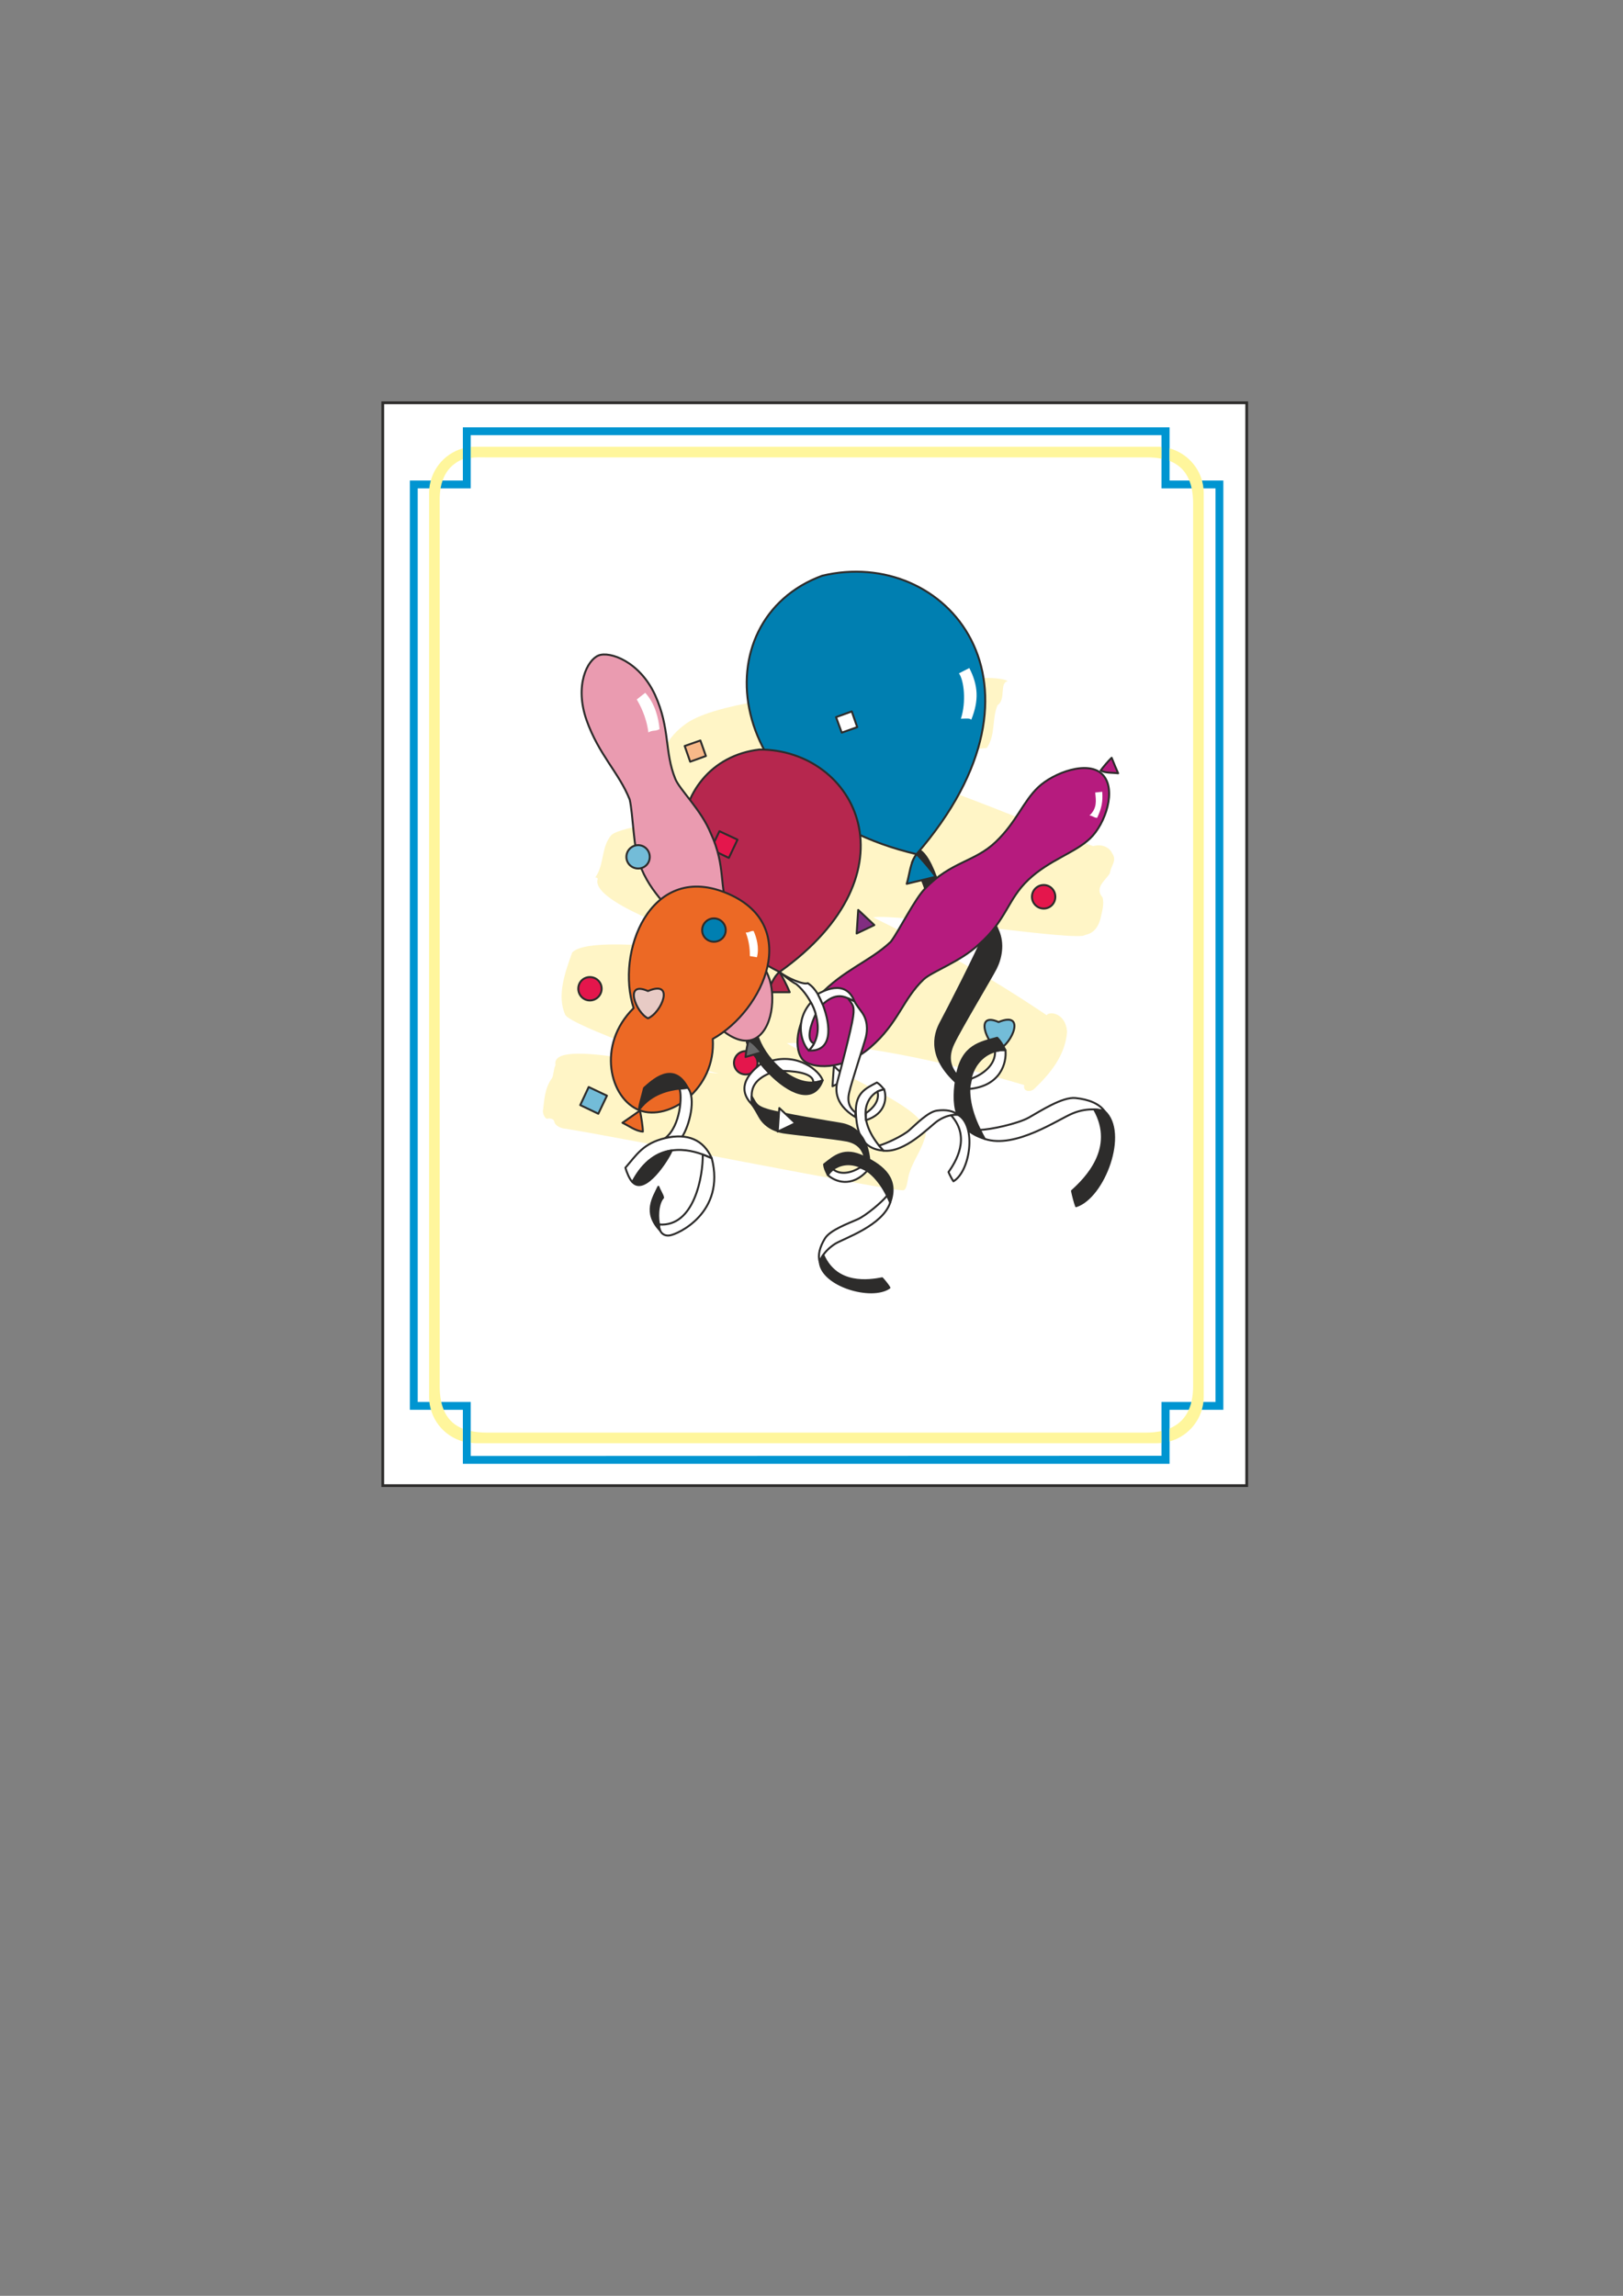 <?xml version="1.0" encoding="utf-8"?>
<!-- Created by UniConvertor 2.0rc4 (https://sk1project.net/) -->
<svg xmlns="http://www.w3.org/2000/svg" height="841.89pt" viewBox="0 0 595.276 841.89" width="595.276pt" version="1.1" xmlns:xlink="http://www.w3.org/1999/xlink" id="5e524bb0-f611-11ea-a39e-dcc15c148e23">

<rect x="0" y="0" width="595.276" height="841.89" fill="#808080" stroke="none"/>

<g>
	<path style="stroke:#2d2c2b;stroke-width:1.008;stroke-miterlimit:10.433;fill:#ffffff;" d="M 457.262,147.705 L 457.262,544.785 140.39,544.785 140.39,147.705 457.262,147.705 Z" />
	<g>
		<path style="fill:#fff5c6;" d="M 397.07,343.185 C 387.566,344.265 328.166,334.833 320.246,336.417 339.254,345.921 354.806,352.761 383.894,372.273 384.902,370.689 390.878,371.481 391.382,378.321 390.734,386.889 385.406,393.513 379.286,399.345 378.062,400.497 375.038,400.425 375.686,397.905 347.174,389.409 310.742,381.489 288.566,382.569 318.662,399.489 343.286,407.841 339.038,417.849 337.67,422.169 334.934,425.769 333.566,430.089 332.774,432.393 332.774,436.497 331.19,436.497 324.854,436.497 224.27,416.409 206.342,413.745 205.046,413.385 203.534,412.665 203.246,411.153 203.174,410.649 202.238,409.929 200.798,410.217 199.862,410.433 198.998,408.201 199.142,407.409 199.646,403.233 199.79,398.985 202.454,395.385 203.03,394.521 202.958,392.217 203.75,390.561 201.662,380.049 247.886,392.577 263.726,393.657 252.638,391.569 209.438,375.945 207.35,372.201 204.182,365.361 207.134,356.721 209.87,349.305 215.702,342.969 254.222,348.729 268.478,348.729 247.886,341.385 216.638,330.225 219.23,322.305 219.374,322.161 218.798,321.657 218.294,321.801 221.75,317.121 220.382,310.569 224.27,306.177 228.014,303.009 248.39,300.705 259.478,298.617 254.942,297.177 250.478,295.305 245.798,294.369 246.662,292.065 243.494,291.273 243.35,289.617 242.99,285.225 242.918,280.905 243.494,276.369 243.998,272.337 247.526,268.449 250.694,266.073 260.774,257.649 295.406,254.913 305.99,253.329 314.486,253.905 363.302,245.553 369.638,249.801 366.47,250.305 369.062,256.497 365.894,258.585 363.734,263.553 365.246,269.529 361.934,274.281 351.422,275.361 328.31,276.585 311.39,280.257 336.734,282.921 377.126,302.361 400.958,310.281 404.63,309.201 407.294,311.289 407.87,312.873 409.886,315.537 407.366,317.553 407.078,320.217 405.494,322.881 401.246,325.473 404.414,329.145 404.99,331.665 404.27,333.897 403.838,335.985 403.262,338.937 401.75,342.033 398.366,342.753 L 397.07,343.185 Z" />
		<path style="stroke-linejoin:round;stroke:#2d2c2b;stroke-linecap:round;stroke-miterlimit:10.433;stroke-width:0.72;fill:#73bcd8;" d="M 366.254,384.873 C 361.79,382.713 357.326,370.833 366.254,374.793 376.334,370.617 371.294,382.713 366.254,384.873 L 366.254,384.873 Z" />
		<path style="stroke-linejoin:round;stroke:#2d2c2b;stroke-linecap:round;stroke-miterlimit:10.433;stroke-width:0.72;fill:#ffffff;" d="M 305.846,390.921 L 305.342,398.337 310.886,395.673 305.846,390.921 Z" />
		<path style="stroke-linejoin:round;stroke:#2d2c2b;stroke-linecap:round;stroke-miterlimit:10.433;stroke-width:0.72;fill:#e4164c;" d="M 382.814,333.177 C 385.19,333.177 387.062,331.233 387.062,328.857 387.062,326.481 385.19,324.537 382.814,324.537 380.438,324.537 378.494,326.481 378.494,328.857 378.494,331.233 380.438,333.177 382.814,333.177 L 382.814,333.177 Z" />
		<path style="stroke-linejoin:round;stroke:#2d2c2b;stroke-linecap:round;stroke-miterlimit:10.433;stroke-width:0.72;fill:#812d81;" d="M 314.774,333.681 L 314.198,342.321 320.678,339.225 314.774,333.681 Z" />
		<g>
			<g>
				<path style="stroke-linejoin:round;stroke:#2d2c2b;stroke-linecap:round;stroke-miterlimit:10.433;stroke-width:0.72;fill:#ffffff;" d="M 336.878,352.329 C 335.87,353.481 334.646,354.561 333.206,355.353 330.398,351.321 329.678,337.569 341.126,329.217 341.846,330.225 342.35,334.257 342.134,335.841 338.822,340.161 332.558,349.521 336.878,352.329 L 336.878,352.329 Z" />
				<path style="stroke-linejoin:round;stroke:#2d2c2b;stroke-linecap:round;stroke-miterlimit:10.433;stroke-width:0.72;fill:#ffffff;" d="M 360.422,332.313 C 357.254,329.937 353.222,328.353 346.094,332.529 345.734,330.441 345.302,328.353 344.798,326.409 347.102,325.833 361.43,321.081 363.446,334.833 362.51,334.041 361.502,333.105 360.422,332.313 L 360.422,332.313 Z" />
				<path style="stroke-linejoin:round;stroke:#2d2c2b;stroke-linecap:round;stroke-miterlimit:10.433;stroke-width:0.72;fill:#ffffff;" d="M 361.142,417.633 C 360.494,416.553 359.918,415.401 359.414,414.321 362.942,414.321 373.382,412.089 377.414,409.785 381.518,407.481 389.654,402.153 394.478,402.657 399.302,403.161 403.118,404.673 405.134,407.481 404.198,407.193 402.902,406.905 401.318,406.833 399.158,406.761 396.422,407.049 393.47,408.273 388.358,410.289 372.374,421.449 361.142,417.633 L 361.142,417.633 Z" />
				<path style="stroke-linejoin:round;stroke:#2d2c2b;stroke-linecap:round;stroke-miterlimit:10.433;stroke-width:0.72;fill:#2d2c2b;" d="M 401.318,406.833 C 402.902,406.905 404.198,407.193 405.134,407.481 413.774,415.329 404.918,439.017 394.694,442.329 394.19,441.033 393.47,438.225 393.182,436.713 398.006,432.393 409.454,421.089 401.318,406.833 L 401.318,406.833 Z" />
				<path style="stroke-linejoin:round;stroke:#2d2c2b;stroke-linecap:round;stroke-miterlimit:10.433;stroke-width:0.72;fill:#ffffff;" d="M 364.958,385.521 C 366.182,385.161 367.55,385.017 368.774,385.089 369.278,389.697 367.046,398.337 355.31,399.345 355.814,397.833 355.814,396.537 356.318,395.529 360.422,394.017 365.174,390.561 364.958,385.521 L 364.958,385.521 Z" />
				<path style="stroke-linejoin:round;stroke:#2d2c2b;stroke-linecap:round;stroke-miterlimit:10.433;stroke-width:0.72;fill:#2d2c2b;" d="M 336.878,352.329 C 344.294,343.833 341.63,325.689 334.502,316.329 335.294,314.241 337.31,311.793 337.31,311.793 340.19,313.449 342.998,319.785 344.798,326.409 345.302,328.353 345.734,330.441 346.094,332.529 348.11,345.417 345.734,358.953 333.206,355.353 334.646,354.561 335.87,353.481 336.878,352.329 L 336.878,352.329 Z" />
				<path style="stroke-linejoin:round;stroke:#2d2c2b;stroke-linecap:round;stroke-miterlimit:10.433;stroke-width:0.72;fill:#2d2c2b;" d="M 363.446,334.833 C 362.51,334.041 361.502,333.105 360.422,332.313 361.646,335.841 363.23,336.561 360.926,342.681 358.622,348.801 346.958,371.409 345.158,374.721 343.358,378.033 339.542,386.385 350.27,396.537 350.486,395.313 350.27,395.313 350.774,394.017 348.686,391.497 347.174,387.897 349.766,382.569 352.286,377.241 363.446,358.665 365.246,355.137 367.046,351.537 368.27,346.209 366.038,341.169 363.734,336.057 363.734,335.553 363.446,334.833 L 363.446,334.833 Z" />
				<path style="stroke-linejoin:round;stroke:#2d2c2b;stroke-linecap:round;stroke-miterlimit:10.433;stroke-width:0.72;fill:#2d2c2b;" d="M 364.958,385.521 C 357.398,387.609 351.206,397.833 359.414,414.321 359.918,415.401 360.494,416.553 361.142,417.633 349.766,414.105 348.974,404.673 350.99,394.017 353.078,383.361 359.414,382.353 365.75,380.553 367.046,381.849 367.55,382.857 368.774,385.089 367.55,385.017 366.182,385.161 364.958,385.521 L 364.958,385.521 Z" />
			</g>
			<g>
				<path style="stroke-linejoin:round;stroke:#2d2c2b;stroke-linecap:round;stroke-miterlimit:10.433;stroke-width:0.72;fill:#007fb1;" d="M 301.526,211.137 C 346.958,200.193 390.374,250.809 336.158,313.233 264.086,296.313 257.39,227.409 301.526,211.137 L 301.526,211.137 Z" />
				<path style="stroke-linejoin:round;stroke:#2d2c2b;stroke-linecap:round;stroke-miterlimit:10.433;stroke-width:0.72;fill:#007fb1;" d="M 336.158,313.233 C 333.782,316.329 333.638,320.721 332.558,324.105 335.51,323.385 339.614,322.377 343.214,321.513 341.27,318.849 337.814,314.745 336.158,313.233 L 336.158,313.233 Z" />
			</g>
			<path style="fill:#ffffff;" d="M 351.71,246.921 L 355.526,244.977 C 358.838,251.457 359.054,256.929 356.246,263.913 355.526,263.337 354.806,263.481 352.43,263.553 354.446,257.433 353.582,249.441 351.71,246.921 L 351.71,246.921 Z" />
		</g>
		<path style="stroke-linejoin:round;stroke:#2d2c2b;stroke-linecap:round;stroke-miterlimit:10.433;stroke-width:0.72;fill:#e4164c;" d="M 273.518,394.017 C 275.894,394.017 277.838,392.145 277.838,389.769 277.838,387.393 275.894,385.449 273.518,385.449 271.142,385.449 269.198,387.393 269.198,389.769 269.198,392.145 271.142,394.017 273.518,394.017 L 273.518,394.017 Z" />
		<path style="stroke-linejoin:round;stroke:#2d2c2b;stroke-linecap:round;stroke-miterlimit:10.433;stroke-width:0.72;fill:#f8b989;" d="M 258.902,277.233 L 256.886,271.545 251.126,273.561 253.142,279.321 258.902,277.233 Z" />
		<path style="stroke-linejoin:round;stroke:#2d2c2b;stroke-linecap:round;stroke-miterlimit:10.433;stroke-width:0.72;fill:#e4164c;" d="M 216.35,366.873 C 218.726,366.873 220.67,364.929 220.67,362.553 220.67,360.177 218.726,358.305 216.35,358.305 213.974,358.305 212.102,360.177 212.102,362.553 212.102,364.929 213.974,366.873 216.35,366.873 L 216.35,366.873 Z" />
		<path style="stroke-linejoin:round;stroke:#2d2c2b;stroke-linecap:round;stroke-miterlimit:10.433;stroke-width:0.72;fill:#73bcd8;" d="M 219.446,408.417 L 222.614,401.793 215.918,398.625 212.822,405.249 219.446,408.417 Z" />
		<g>
			<g>
				<path style="stroke-linejoin:round;stroke:#2d2c2b;stroke-linecap:round;stroke-miterlimit:10.433;stroke-width:0.72;fill:#b61b7e;" d="M 339.398,325.761 C 348.758,315.969 357.47,316.113 365.174,308.769 372.878,301.425 375.182,294.009 380.798,288.681 386.414,283.353 399.23,278.601 404.414,284.073 409.67,289.545 405.422,302.145 399.806,307.473 394.19,312.801 384.902,315.321 377.198,322.593 369.422,329.937 369.206,337.425 358.982,346.353 352.214,352.689 341.774,356.289 338.75,359.169 331.046,366.513 329.534,375.153 319.31,384.009 309.014,392.937 297.494,391.857 294.47,388.617 291.446,385.449 290.87,375.009 300.302,365.217 309.662,355.425 319.022,352.617 326.726,345.345 329.822,341.241 335.726,329.217 339.398,325.761 L 339.398,325.761 Z" />
				<path style="stroke-linejoin:round;stroke:#2d2c2b;stroke-linecap:round;stroke-miterlimit:10.433;stroke-width:0.72;fill:#b61b7e;" d="M 403.694,282.561 C 405.638,283.569 408.086,283.281 410.102,283.569 409.382,281.985 408.518,279.825 407.726,277.881 406.358,279.177 404.414,281.553 403.694,282.561 L 403.694,282.561 Z" />
			</g>
			<path style="fill:#ffffff;" d="M 401.678,290.625 L 404.27,290.337 C 404.558,293.865 404.054,296.457 402.398,299.913 401.102,299.841 400.958,299.193 399.59,299.049 402.398,296.457 402.038,293.649 401.678,290.625 L 401.678,290.625 Z" />
		</g>
		<g>
			<path style="fill:#ffffff;" d="M 306.278,300.993 L 309.95,299.121 C 312.902,303.945 312.974,310.065 312.47,314.169 310.526,314.745 309.878,313.881 307.934,314.529 308.51,308.193 306.854,302.937 306.278,300.993 L 306.278,300.993 Z" />
			<g>
				<path style="stroke-linejoin:round;stroke:#2d2c2b;stroke-linecap:round;stroke-miterlimit:10.433;stroke-width:0.72;fill:#b6274e;" d="M 278.558,274.857 C 314.054,274.857 337.094,320.001 285.902,356.433 235.646,331.089 243.062,279.033 278.558,274.857 L 278.558,274.857 Z" />
				<path style="stroke-linejoin:round;stroke:#2d2c2b;stroke-linecap:round;stroke-miterlimit:10.433;stroke-width:0.72;fill:#b6274e;" d="M 285.902,356.433 C 283.598,358.305 282.734,361.545 281.294,363.849 283.598,363.849 286.838,363.849 289.646,363.849 288.71,361.545 286.838,357.873 285.902,356.433 L 285.902,356.433 Z" />
			</g>
			<g>
				<path style="stroke-linejoin:round;stroke:#2d2c2b;stroke-linecap:round;stroke-miterlimit:10.433;stroke-width:0.72;fill:#ffffff;" d="M 298.574,382.641 C 302.174,376.017 298.142,366.009 292.094,360.897 289.646,359.673 286.262,356.649 286.262,356.649 288.638,358.593 294.758,361.257 296.27,360.537 297.998,361.689 298.862,362.841 299.942,364.497 300.59,365.721 301.166,367.017 301.742,368.313 304.91,376.449 305.342,385.737 296.63,385.233 297.422,384.441 298.07,383.577 298.574,382.641 L 298.574,382.641 Z" />
				<path style="stroke-linejoin:round;stroke:#2d2c2b;stroke-linecap:round;stroke-miterlimit:10.433;stroke-width:0.72;fill:#ffffff;" d="M 311.03,366.081 C 308.654,365.001 305.774,364.569 301.742,368.313 301.166,367.017 300.59,365.721 299.942,364.497 301.382,363.777 310.094,358.593 313.406,367.233 312.686,366.873 311.894,366.441 311.03,366.081 L 311.03,366.081 Z" />
				<path style="stroke-linejoin:round;stroke:#2d2c2b;stroke-linecap:round;stroke-miterlimit:10.433;stroke-width:0.72;fill:#ffffff;" d="M 313.406,367.233 C 312.686,366.873 311.894,366.441 311.03,366.081 312.398,368.241 313.55,368.457 312.902,372.777 312.326,377.169 307.934,393.729 307.286,396.105 306.566,398.553 305.342,404.601 313.838,409.713 313.766,408.849 313.622,408.849 313.766,407.985 312.038,406.617 310.526,404.529 311.462,400.641 312.326,396.753 316.934,382.929 317.582,380.337 318.23,377.745 318.302,374.073 315.998,371.049 313.766,368.025 313.694,367.737 313.406,367.233 L 313.406,367.233 Z" />
				<path style="stroke-linejoin:round;stroke:#2d2c2b;stroke-linecap:round;stroke-miterlimit:10.433;stroke-width:0.72;fill:#ffffff;" d="M 298.574,382.641 C 298.07,383.577 297.422,384.441 296.63,385.233 294.182,382.929 291.158,374.721 297.422,367.593 297.854,368.313 299.078,370.905 299.15,371.985 297.566,375.297 295.334,381.417 298.574,382.641 L 298.574,382.641 Z" />
				<path style="stroke-linejoin:round;stroke:#2d2c2b;stroke-linecap:round;stroke-miterlimit:10.433;stroke-width:0.72;fill:#ffffff;" d="M 321.83,400.281 C 317.222,402.801 314.63,410.433 322.406,420.081 322.91,420.657 323.486,421.305 324.062,421.953 316.07,421.305 314.198,415.257 313.91,407.913 313.694,400.641 317.726,399.057 321.614,396.969 322.694,397.617 323.126,398.193 324.278,399.489 323.486,399.633 322.622,399.921 321.83,400.281 L 321.83,400.281 Z" />
				<path style="stroke-linejoin:round;stroke:#2d2c2b;stroke-linecap:round;stroke-miterlimit:10.433;stroke-width:0.72;fill:#ffffff;" d="M 324.062,421.953 C 323.486,421.305 322.91,420.657 322.406,420.081 324.782,419.505 331.262,416.481 333.566,414.393 335.942,412.305 340.478,407.625 343.718,407.265 346.958,406.833 349.694,407.337 351.422,408.849 350.774,408.777 349.838,408.777 348.83,408.993 347.39,409.209 345.662,409.857 343.862,411.081 340.838,413.169 331.982,422.817 324.062,421.953 L 324.062,421.953 Z" />
				<path style="stroke-linejoin:round;stroke:#2d2c2b;stroke-linecap:round;stroke-miterlimit:10.433;stroke-width:0.72;fill:#ffffff;" d="M 348.83,408.993 C 349.838,408.777 350.774,408.777 351.422,408.849 358.262,412.737 355.886,429.585 349.694,433.185 349.19,432.465 348.254,430.737 347.894,429.801 350.414,426.201 356.246,417.129 348.83,408.993 L 348.83,408.993 Z" />
				<path style="stroke-linejoin:round;stroke:#2d2c2b;stroke-linecap:round;stroke-miterlimit:10.433;stroke-width:0.72;fill:#ffffff;" d="M 321.83,400.281 C 322.622,399.921 323.486,399.633 324.278,399.489 325.286,402.441 325.07,408.417 317.582,410.793 317.654,409.713 317.51,408.921 317.654,408.129 320.102,406.545 322.766,403.593 321.83,400.281 L 321.83,400.281 Z" />
			</g>
		</g>
		<path style="stroke-linejoin:round;stroke:#2d2c2b;stroke-linecap:round;stroke-miterlimit:10.433;stroke-width:0.72;fill:#e4164c;" d="M 267.326,314.601 L 270.494,307.905 263.87,304.809 260.702,311.433 267.326,314.601 Z" />
		<g>
			<g>
				<path style="stroke-linejoin:round;stroke:#2d2c2b;stroke-linecap:round;stroke-miterlimit:10.433;stroke-width:0.72;fill:#ffffff;" d="M 298.286,396.969 C 299.438,396.897 300.662,396.609 301.742,396.177 300.59,392.649 292.67,386.025 282.518,389.121 282.806,390.057 284.966,392.145 286.046,392.721 290.078,392.649 298.502,393.153 298.286,396.969 L 298.286,396.969 Z" />
				<path style="stroke-linejoin:round;stroke:#2d2c2b;stroke-linecap:round;stroke-miterlimit:10.433;stroke-width:0.72;fill:#ffffff;" d="M 275.678,402.081 C 275.678,399.129 276.542,396.033 282.23,393.585 281.15,392.433 280.07,391.281 279.134,390.057 277.838,391.209 268.478,397.617 275.822,405.033 275.75,404.097 275.678,403.089 275.678,402.081 L 275.678,402.081 Z" />
				<path style="stroke-linejoin:round;stroke:#2d2c2b;stroke-linecap:round;stroke-miterlimit:10.433;stroke-width:0.72;fill:#ffffff;" d="M 326.51,440.961 C 326.15,440.097 325.79,439.233 325.358,438.441 323.774,440.529 317.654,445.785 314.486,447.153 311.318,448.593 304.406,451.041 302.534,454.209 300.662,457.305 299.87,460.257 300.662,462.777 300.878,462.057 301.31,461.121 301.958,460.185 302.894,458.817 304.334,457.377 306.35,456.081 309.878,453.993 323.774,449.385 326.51,440.961 L 326.51,440.961 Z" />
				<path style="stroke-linejoin:round;stroke:#2d2c2b;stroke-linecap:round;stroke-miterlimit:10.433;stroke-width:0.72;fill:#2d2c2b;" d="M 301.958,460.185 C 301.31,461.121 300.878,462.057 300.662,462.777 301.454,471.489 319.67,476.817 326.222,472.209 325.718,471.273 324.35,469.617 323.558,468.753 318.806,469.689 306.854,471.489 301.958,460.185 L 301.958,460.185 Z" />
				<path style="stroke-linejoin:round;stroke:#2d2c2b;stroke-linecap:round;stroke-miterlimit:10.433;stroke-width:0.72;fill:#ffffff;" d="M 305.558,428.793 C 304.766,429.369 304.118,430.089 303.614,430.881 306.134,433.257 312.326,435.777 318.158,429.225 317.078,428.865 316.286,428.289 315.422,428.145 312.686,429.873 308.51,431.169 305.558,428.793 L 305.558,428.793 Z" />
				<path style="stroke-linejoin:round;stroke:#2d2c2b;stroke-linecap:round;stroke-miterlimit:10.433;stroke-width:0.72;fill:#2d2c2b;" d="M 298.286,396.969 C 289.862,397.617 280.07,387.825 277.694,379.401 276.182,380.481 273.878,380.841 273.878,380.841 273.518,383.361 276.038,386.025 279.134,390.057 280.07,391.281 281.15,392.433 282.23,393.585 289.07,400.569 298.286,405.321 301.742,396.177 300.662,396.609 299.438,396.897 298.286,396.969 L 298.286,396.969 Z" />
				<path style="stroke-linejoin:round;stroke:#2d2c2b;stroke-linecap:round;stroke-miterlimit:10.433;stroke-width:0.72;fill:#2d2c2b;" d="M 275.822,405.033 C 275.75,404.097 275.678,403.089 275.678,402.081 277.262,404.457 276.974,405.681 281.654,407.049 286.334,408.417 305.198,411.585 308.006,412.017 310.742,412.449 317.51,413.961 318.806,424.905 317.942,424.473 318.014,424.329 317.078,424.041 316.43,421.737 314.99,419.217 310.67,418.281 306.278,417.417 290.15,415.761 287.198,415.257 284.246,414.753 280.502,413.097 278.486,409.425 276.47,405.753 276.11,405.537 275.822,405.033 L 275.822,405.033 Z" />
				<path style="stroke-linejoin:round;stroke:#2d2c2b;stroke-linecap:round;stroke-miterlimit:10.433;stroke-width:0.72;fill:#2d2c2b;" d="M 305.558,428.793 C 310.238,425.193 319.166,426.057 325.358,438.441 325.79,439.233 326.15,440.097 326.51,440.961 329.534,432.465 324.278,427.785 316.934,424.257 309.59,420.657 306.134,423.969 302.246,426.993 302.39,428.361 302.75,429.081 303.614,430.881 304.118,430.089 304.766,429.369 305.558,428.793 L 305.558,428.793 Z" />
			</g>
			<g>
				<path style="stroke-linejoin:round;stroke:#2d2c2b;stroke-linecap:round;stroke-miterlimit:10.433;stroke-width:0.72;fill:#ea9bb0;" d="M 234.35,316.257 C 238.886,329.001 246.806,332.457 250.838,342.321 254.798,352.257 253.862,359.961 256.742,367.089 259.622,374.289 269.342,383.937 276.326,381.129 283.382,378.249 284.75,365.073 281.798,357.873 278.918,350.673 271.502,344.625 267.47,334.689 263.51,324.825 266.39,317.913 260.702,305.601 257.246,297.033 249.182,289.473 247.67,285.585 243.638,275.649 245.87,267.225 240.254,254.841 234.566,242.529 223.622,238.713 219.518,240.369 215.414,242.025 210.662,251.313 215.126,264.057 219.662,276.873 227.006,283.281 230.966,293.217 232.118,298.185 232.478,311.577 234.35,316.257 L 234.35,316.257 Z" />
				<path style="stroke-linejoin:round;stroke:#2d2c2b;stroke-linecap:round;stroke-miterlimit:10.433;stroke-width:0.72;fill:#68696a;" d="M 274.526,381.561 C 276.542,382.425 277.91,384.513 279.35,385.881 277.694,386.385 275.39,387.033 273.446,387.609 273.59,385.737 274.166,382.785 274.526,381.561 L 274.526,381.561 Z" />
			</g>
			<path style="fill:#ffffff;" d="M 233.558,256.497 L 236.654,254.049 C 240.254,257.937 241.55,263.481 241.91,267.369 240.254,268.305 239.462,267.585 237.806,268.593 237.086,262.689 234.566,258.225 233.558,256.497 L 233.558,256.497 Z" />
		</g>
		<g>
			<g>
				<path style="stroke-linejoin:round;stroke:#2d2c2b;stroke-linecap:round;stroke-miterlimit:10.433;stroke-width:0.72;fill:#ec6925;" d="M 235.79,414.969 C 233.054,414.753 230.606,412.809 228.302,411.729 230.102,410.505 232.55,408.777 234.71,407.265 235.214,409.569 235.79,413.385 235.79,414.969 L 235.79,414.969 Z" />
				<path style="stroke-linejoin:round;stroke:#2d2c2b;stroke-linecap:round;stroke-miterlimit:10.433;stroke-width:0.72;fill:#ec6925;" d="M 265.742,327.201 C 238.454,316.545 225.71,349.233 232.406,369.681 218.726,383.145 223.622,402.873 234.494,407.121 245.366,411.369 262.646,399.273 261.422,380.985 280.142,370.545 294.758,338.577 265.742,327.201 L 265.742,327.201 Z" />
			</g>
			<g>
				<path style="stroke-linejoin:round;stroke:#2d2c2b;stroke-linecap:round;stroke-miterlimit:10.433;stroke-width:0.72;fill:#ffffff;" d="M 252.278,398.913 C 251.63,398.985 250.55,399.057 249.182,399.201 250.262,401.577 249.686,412.881 243.998,417.345 246.734,416.841 248.39,416.697 250.19,416.841 252.782,412.953 255.446,402.801 252.278,398.913 L 252.278,398.913 Z" />
				<path style="stroke-linejoin:round;stroke:#2d2c2b;stroke-linecap:round;stroke-miterlimit:10.433;stroke-width:0.72;fill:#ffffff;" d="M 258.614,423.681 C 255.662,422.529 251.198,421.161 246.374,421.881 241.334,422.601 236.078,425.625 231.974,433.473 230.894,432.465 229.814,429.801 229.382,428.217 233.414,423.609 235.79,419.289 243.998,417.345 252.206,415.473 258.038,417.921 261.062,424.761 260.486,424.473 259.622,424.113 258.614,423.681 L 258.614,423.681 Z" />
				<path style="stroke-linejoin:round;stroke:#2d2c2b;stroke-linecap:round;stroke-miterlimit:10.433;stroke-width:0.72;fill:#ffffff;" d="M 261.062,424.761 C 260.486,424.473 258.83,423.825 257.75,423.393 257.894,431.025 254.726,450.033 241.766,449.025 241.694,449.601 241.766,450.465 242.126,451.257 242.63,452.337 243.71,453.273 245.51,453.057 248.606,452.697 266.174,444.633 261.062,424.761 L 261.062,424.761 Z" />
				<path style="stroke-linejoin:round;stroke:#2d2c2b;stroke-linecap:round;stroke-miterlimit:10.433;stroke-width:0.72;fill:#2d2c2b;" d="M 249.182,399.201 C 245.294,399.633 239.03,401.001 234.71,406.545 233.63,407.913 235.862,400.785 236.222,398.985 239.03,396.537 246.95,388.689 252.278,398.913 251.63,398.985 250.55,399.057 249.182,399.201 L 249.182,399.201 Z" />
				<path style="stroke-linejoin:round;stroke:#2d2c2b;stroke-linecap:round;stroke-miterlimit:10.433;stroke-width:0.72;fill:#2d2c2b;" d="M 242.126,451.257 C 241.766,450.465 241.694,449.601 241.766,449.025 241.262,447.225 240.974,441.753 243.206,439.161 242.99,438.009 241.91,436.497 241.478,435.201 239.678,439.089 235.79,444.633 242.126,451.257 L 242.126,451.257 Z" />
				<path style="stroke-linejoin:round;stroke:#2d2c2b;stroke-linecap:round;stroke-miterlimit:10.433;stroke-width:0.72;fill:#2d2c2b;" d="M 231.974,433.473 C 236.078,425.625 241.334,422.601 246.374,421.881 245.15,424.977 236.582,438.513 231.974,433.473 L 231.974,433.473 Z" />
			</g>
			<path style="fill:#ffffff;" d="M 275.03,350.601 L 277.622,351.033 C 278.558,347.505 277.478,343.761 276.398,341.385 275.102,341.313 274.886,342.033 273.518,341.961 275.03,345.705 275.03,349.233 275.03,350.601 L 275.03,350.601 Z" />
		</g>
		<path style="stroke-linejoin:round;stroke:#2d2c2b;stroke-linecap:round;stroke-miterlimit:10.433;stroke-width:0.72;fill:#ffffff;" d="M 314.414,266.649 L 312.398,260.889 306.638,262.977 308.726,268.665 314.414,266.649 Z" />
		<path style="stroke-linejoin:round;stroke:#2d2c2b;stroke-linecap:round;stroke-miterlimit:10.433;stroke-width:0.72;fill:#007fb1;" d="M 261.854,345.345 C 264.23,345.345 266.174,343.473 266.174,341.097 266.174,338.721 264.23,336.777 261.854,336.777 259.478,336.777 257.534,338.721 257.534,341.097 257.534,343.473 259.478,345.345 261.854,345.345 L 261.854,345.345 Z" />
		<path style="stroke-linejoin:round;stroke:#2d2c2b;stroke-linecap:round;stroke-miterlimit:10.433;stroke-width:0.72;fill:#73bcd8;" d="M 234.062,318.489 C 236.438,318.489 238.31,316.617 238.31,314.241 238.31,311.865 236.438,309.921 234.062,309.921 231.686,309.921 229.742,311.865 229.742,314.241 229.742,316.617 231.686,318.489 234.062,318.489 L 234.062,318.489 Z" />
		<path style="stroke-linejoin:round;stroke:#2d2c2b;stroke-linecap:round;stroke-miterlimit:10.433;stroke-width:0.72;fill:#e8cbc5;" d="M 237.662,373.425 C 233.198,371.337 228.662,359.457 237.662,363.417 247.67,359.169 242.702,371.337 237.662,373.425 L 237.662,373.425 Z" />
		<path style="stroke-linejoin:round;stroke:#2d2c2b;stroke-linecap:round;stroke-miterlimit:10.433;stroke-width:0.72;fill:#ffffff;" d="M 285.83,406.329 L 285.254,414.969 291.734,411.873 285.83,406.329 Z" />
	</g>
	<path style="fill:#0095d1;" d="M 378.926,156.705 L 428.966,156.705 428.966,156.705 428.966,176.217 448.694,176.217 448.694,516.993 428.966,516.993 428.966,536.793 169.766,536.793 169.766,516.993 150.326,516.993 150.326,176.217 169.766,176.217 169.766,156.705 378.926,156.705 378.926,159.585 172.646,159.585 172.646,179.097 153.206,179.097 153.206,514.113 172.646,514.113 172.646,533.913 426.014,533.841 426.014,514.113 445.814,514.113 445.814,179.097 426.014,179.097 426.014,159.585 426.014,159.585 378.926,159.585 378.926,156.705 Z" />
	<path style="fill:#fff69c;" d="M 426.014,168.225 C 424.43,167.865 422.558,167.721 420.542,167.721 L 178.262,167.721 C 176.246,167.721 174.374,167.577 172.646,167.937 L 172.646,163.905 C 173.222,163.833 173.798,163.833 174.374,163.833 L 424.43,163.833 C 425.006,163.833 425.51,163.833 426.014,163.905 L 426.014,168.225 Z" />
	<path style="fill:#fff69c;" d="M 426.014,529.161 C 425.51,529.161 425.006,529.233 424.43,529.233 L 174.374,529.233 C 173.798,529.233 173.294,529.161 172.646,529.089 L 172.646,524.769 C 174.374,525.129 176.246,525.345 178.262,525.345 L 420.542,525.345 C 422.558,525.345 424.358,525.129 426.014,524.769 L 426.014,529.161 Z" />
	<path style="fill:#fff69c;" d="M 428.966,523.833 C 434.654,521.457 437.606,516.273 437.606,508.281 L 437.606,184.713 C 437.606,176.577 434.87,171.321 428.966,169.017 L 428.966,164.409 C 436.166,166.425 441.494,172.977 441.494,180.825 L 441.494,512.169 C 441.494,520.017 436.166,526.641 428.966,528.585 L 428.966,523.833 Z" />
	<path style="fill:#fff69c;" d="M 169.766,528.585 C 162.566,526.569 157.382,520.017 157.382,512.169 L 157.382,180.825 C 157.382,173.049 162.566,166.425 169.766,164.409 L 169.766,168.369 C 163.934,170.745 161.054,176.073 161.27,184.065 L 161.27,508.281 C 161.27,516.417 164.006,521.601 169.694,523.905 L 169.766,528.585 Z" />
</g>
</svg>